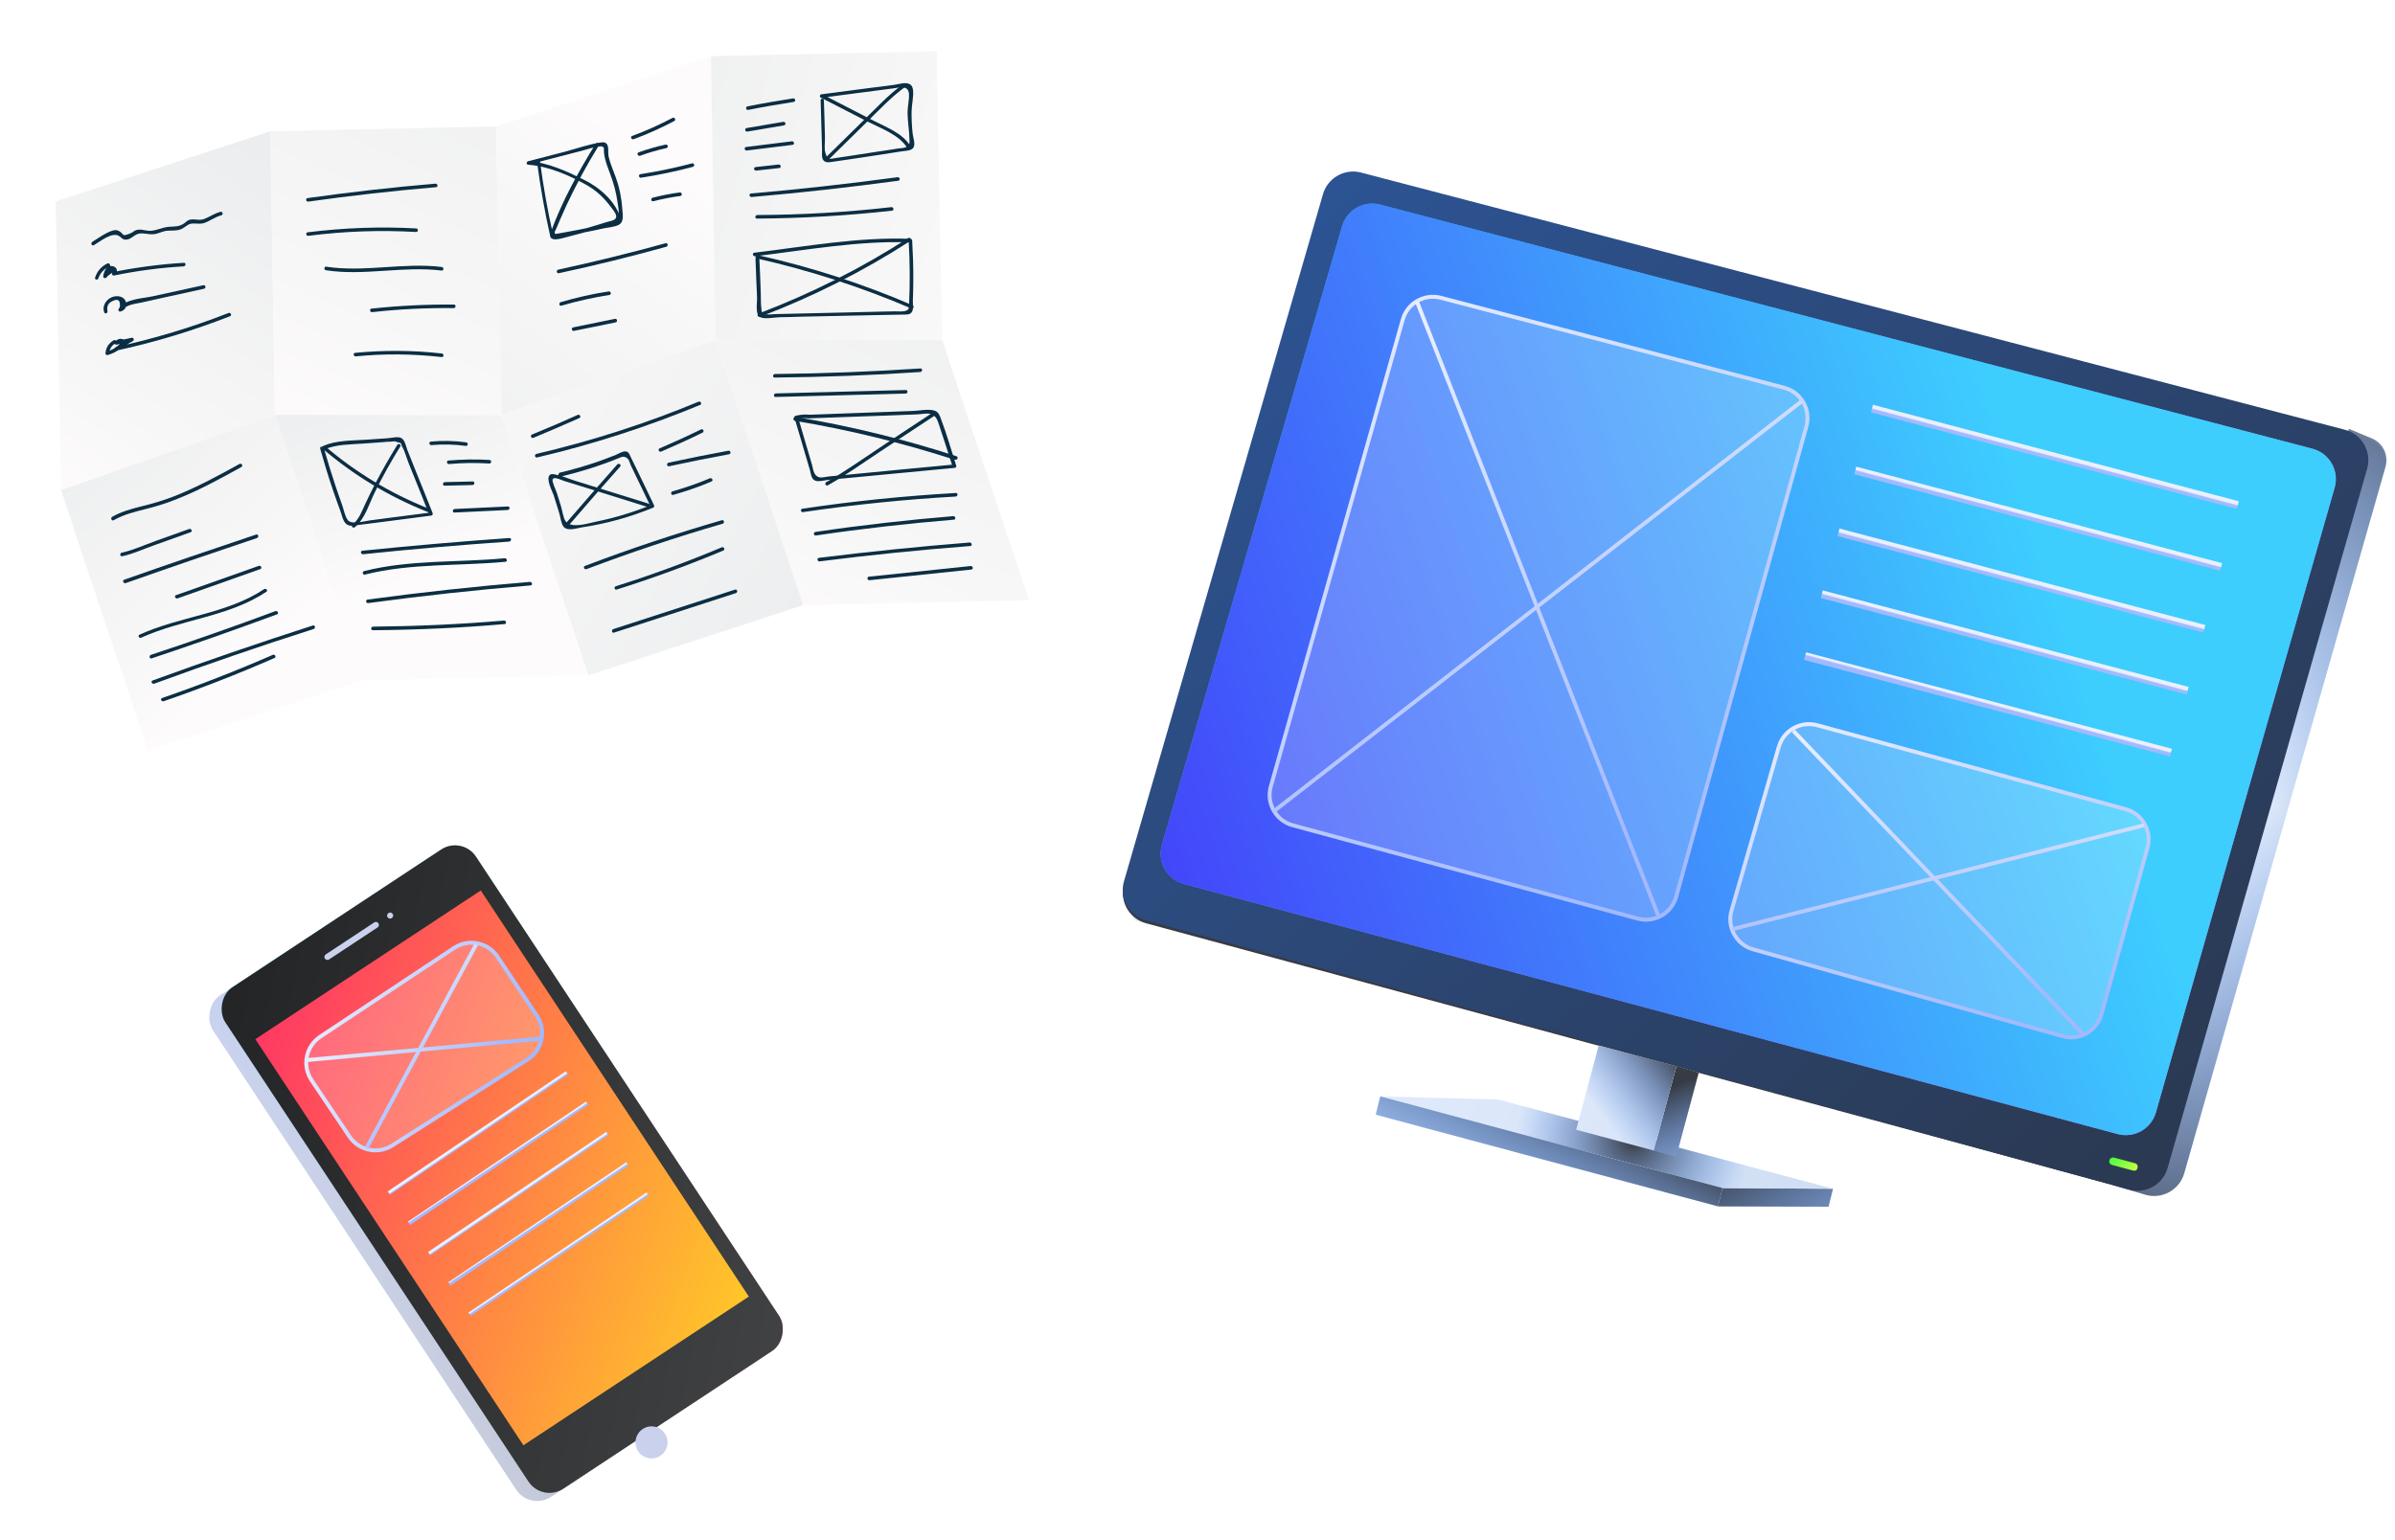 <svg width="611" height="393" viewBox="0 0 611 393" fill="none" xmlns="http://www.w3.org/2000/svg">
<path d="M14.198 51.416L68.981 33.497L70.138 105.888L15.573 125.105L14.198 51.416Z" fill="url(#paint0_linear)"/>
<path d="M68.984 33.496L126.555 32.26L127.97 105.941L70.14 105.887L68.984 33.496Z" fill="url(#paint1_linear)"/>
<path d="M126.552 32.261L181.376 14.335L182.532 86.726L127.967 105.943L126.552 32.261Z" fill="url(#paint2_linear)"/>
<path d="M181.378 14.334L238.95 13.098L240.365 86.779L182.535 86.725L181.378 14.334Z" fill="url(#paint3_linear)"/>
<path d="M240.361 86.779L182.531 86.725L204.886 154.425L262.499 153.181L240.361 86.779Z" fill="url(#paint4_linear)"/>
<path d="M182.537 86.725L127.971 105.942L150.109 172.344L204.892 154.426L182.537 86.725Z" fill="url(#paint5_linear)"/>
<path d="M127.967 105.942L70.137 105.888L92.532 173.581L150.104 172.344L127.967 105.942Z" fill="url(#paint6_linear)"/>
<path d="M70.138 105.887L15.573 125.104L37.711 191.507L92.534 173.58L70.138 105.887Z" fill="url(#paint7_linear)"/>
<path d="M23.964 62.554C25.442 61.689 28.533 59.159 30.305 60.187C31.017 60.573 31.183 61.19 32.15 61.159C33.54 61.125 34.307 59.67 35.812 59.572C37.275 59.483 38.36 60.038 39.891 59.651C40.737 59.441 41.504 59.043 42.407 58.903C43.319 58.802 44.269 58.896 45.212 58.748C46.531 58.566 46.998 57.943 48.06 57.324C49.121 56.705 50.644 57.336 51.923 56.958C53.519 56.475 54.779 55.369 56.432 54.957C56.994 54.804 56.863 53.936 56.252 54.058C54.762 54.438 53.577 55.285 52.167 55.852C50.797 56.41 49.648 55.746 48.362 56.085C47.8 56.238 47.496 56.624 47.055 56.956C45.641 57.93 44.676 57.758 43.049 57.88C41.382 58.01 39.79 58.939 38.133 58.905C36.938 58.859 35.821 58.351 34.672 58.743C34.159 58.928 33.888 59.266 33.423 59.481C30.994 60.456 31.778 59.933 30.646 59.143C30.056 58.732 29.61 58.618 28.885 58.804C27.077 59.288 25.165 60.728 23.581 61.695C23.025 62.091 23.433 62.863 23.964 62.554Z" fill="#0B2E44"/>
<path d="M25.077 71.074C25.567 69.715 26.387 68.738 27.741 68.101C27.507 67.985 27.32 67.9 27.086 67.785C27.436 68.69 27.219 69.507 26.433 70.233C26.708 70.341 26.943 70.456 27.226 70.603C27.709 70.262 28.224 69.875 28.706 69.534C28.386 69.842 28.626 70.404 29.114 70.306C34.967 69.094 40.864 68.32 46.848 67.977C47.434 67.941 47.506 67.032 46.92 67.067C40.855 67.428 34.876 68.218 28.934 69.407C29.07 69.665 29.206 69.922 29.343 70.179C30.153 69.366 29.944 68.107 28.677 67.913C27.103 67.659 26.513 69.363 26.317 70.5C26.265 70.876 26.824 71.131 27.111 70.87C28.061 69.907 28.402 68.863 28.055 67.55C28 67.276 27.668 67.099 27.399 67.234C25.857 67.99 24.857 69.125 24.291 70.743C23.986 71.333 24.886 71.6 25.077 71.074Z" fill="#0B2E44"/>
<path d="M27.402 79.311C27.208 78.13 27.629 77.273 28.762 76.802C30.23 76.102 30.819 76.716 30.535 78.683C30.705 78.894 30.841 79.151 31.01 79.361C32.03 77.693 34.583 77.548 36.366 77.15C38.068 76.769 39.769 76.388 41.47 76.007C44.995 75.22 48.528 74.472 52.053 73.685C52.623 73.571 52.484 72.664 51.873 72.786C47.575 73.728 43.236 74.677 38.938 75.619C36.341 76.18 31.789 76.277 30.266 78.819C30.077 79.141 30.341 79.617 30.741 79.496C32.833 78.956 32.619 76.193 30.656 75.691C28.239 75.036 25.758 77.444 26.586 79.677C26.793 80.287 27.601 79.881 27.402 79.311Z" fill="#0B2E44"/>
<path d="M28.995 86.838C27.713 87.623 27.038 88.694 26.905 90.144C26.878 90.433 27.185 90.697 27.462 90.601C29.425 90.046 30.879 89.063 32.045 87.488C32.218 87.291 32.122 87.025 31.92 86.863C30.983 86.196 30.006 86.392 29.251 87.275C28.973 87.575 29.359 88.026 29.726 87.952C31.069 87.684 32.404 87.376 33.787 87.099C33.692 86.833 33.589 86.529 33.493 86.263C32.17 87.056 30.799 87.819 29.477 88.612C29.06 88.858 29.242 89.554 29.771 89.448C39.67 87.304 49.323 84.355 58.705 80.688C59.251 80.457 58.843 79.685 58.289 79.877C48.947 83.536 39.368 86.429 29.591 88.549C29.686 88.814 29.79 89.119 29.885 89.384C31.208 88.591 32.579 87.829 33.902 87.035C34.318 86.789 34.136 86.094 33.607 86.2C32.264 86.468 30.929 86.776 29.546 87.053C29.715 87.263 29.851 87.521 30.02 87.731C30.475 87.68 30.931 87.63 31.386 87.579C31.347 87.384 31.3 87.149 31.261 86.954C30.226 88.34 28.968 89.243 27.282 89.702C27.484 89.865 27.637 89.997 27.839 90.16C27.954 89.039 28.423 88.213 29.444 87.602C29.893 87.309 29.525 86.529 28.995 86.838Z" fill="#0B2E44"/>
<path d="M78.635 51.449C89.463 49.933 100.346 48.689 111.252 47.767C111.837 47.731 111.657 46.832 111.072 46.868C100.166 47.79 89.283 49.033 78.455 50.55C77.885 50.664 78.057 51.524 78.635 51.449Z" fill="#0B2E44"/>
<path d="M78.681 60.181C87.8 59.007 96.962 58.677 106.125 59.202C106.726 59.244 106.798 58.335 106.197 58.293C96.952 57.785 87.71 58.13 78.501 59.282C77.883 59.365 78.063 60.264 78.681 60.181Z" fill="#0B2E44"/>
<path d="M83.153 68.965C92.934 70.463 102.82 67.834 112.628 69.042C113.237 69.124 113.309 68.215 112.7 68.133C102.892 66.925 93.006 69.554 83.225 68.056C82.657 67.966 82.585 68.875 83.153 68.965Z" fill="#0B2E44"/>
<path d="M94.944 79.657C101.857 78.883 108.776 78.555 115.732 78.627C116.325 78.63 116.397 77.721 115.804 77.718C108.766 77.662 101.767 78.006 94.763 78.757C94.186 78.832 94.366 79.732 94.944 79.657Z" fill="#0B2E44"/>
<path d="M90.768 90.943C98.071 90.213 105.369 90.297 112.644 91.118C113.253 91.2 113.325 90.29 112.716 90.209C105.351 89.365 97.981 89.336 90.588 90.043C90.01 90.118 90.182 90.978 90.768 90.943Z" fill="#0B2E44"/>
<path d="M136.984 41.233C137.853 47.687 138.965 54.092 140.411 60.471C140.458 60.705 140.701 60.86 140.945 60.811C143.932 60.295 146.91 59.739 149.881 59.145C151.306 58.859 152.73 58.574 154.147 58.25C155.286 58.022 156.79 57.924 157.827 57.392C159.287 56.652 158.847 54.666 158.76 53.383C158.586 50.612 158.046 47.914 157.099 45.298C156.701 44.158 156.215 42.995 155.817 41.854C155.603 41.206 155.38 40.519 155.247 39.854C155.091 39.072 155.252 38.186 155.096 37.404C154.836 36.317 154.138 36.213 153.072 36.386C150.118 36.855 147.152 37.896 144.302 38.67C141.126 39.509 137.901 40.317 134.725 41.156C134.245 41.293 134.215 41.99 134.775 42.041C140.014 42.415 145.538 44.847 149.988 47.413C152.383 48.804 154.294 50.739 155.911 52.896C156.257 53.355 157.094 54.367 157.186 55.039C157.355 56.307 155.795 56.334 154.842 56.647C153.449 57.089 152.015 57.538 150.614 57.941C149.172 58.351 147.771 58.754 146.322 59.125C145.272 59.376 142.777 60.445 141.895 59.849C141.16 59.345 141.642 59.005 141.956 58.251C142.246 57.583 142.528 56.876 142.817 56.208C143.371 54.958 143.926 53.709 144.48 52.459C146.942 47.209 149.688 42.105 152.757 37.14C153.078 36.629 152.302 36.133 151.981 36.645C147.635 43.695 143.465 51.199 140.618 58.966C139.389 62.343 143.351 60.777 145.289 60.308C149.645 59.233 153.954 57.923 158.143 56.434C158.338 56.354 158.462 56.126 158.382 55.939C157.197 51.5 153.04 47.859 148.911 45.839C144.499 43.672 139.786 41.485 134.758 41.109C134.772 41.391 134.794 41.711 134.808 41.993C139.474 40.775 144.148 39.595 148.774 38.385C149.938 38.07 151.201 37.614 152.356 37.464C152.893 37.397 153.684 37.117 154.069 37.772C154.012 37.702 154.109 38.821 154.092 38.947C154.272 40.903 155.063 42.737 155.723 44.557C156.543 46.751 157.16 48.986 157.492 51.278C157.645 52.467 158.055 54.093 157.745 55.294C157.376 56.831 156.027 56.857 154.61 57.182C149.986 58.188 145.347 59.117 140.635 59.897C140.829 60.021 141.023 60.145 141.169 60.238C139.731 53.898 138.569 47.462 137.742 40.999C137.81 40.498 136.874 40.685 136.984 41.233Z" fill="#0B2E44"/>
<path d="M161.667 35.52C165.212 34.201 168.67 32.655 172 30.891C172.538 30.62 172.122 29.809 171.583 30.079C168.254 31.844 164.796 33.39 161.251 34.709C160.697 34.901 161.113 35.713 161.667 35.52Z" fill="#0B2E44"/>
<path d="M163.315 39.745C165.483 38.945 167.723 38.293 169.994 37.798C170.564 37.684 170.425 36.776 169.814 36.898C167.462 37.41 165.181 38.07 162.891 38.894C162.352 39.165 162.761 39.937 163.315 39.745Z" fill="#0B2E44"/>
<path d="M163.545 45.35C168.02 44.657 172.407 43.739 176.748 42.585C177.31 42.432 177.138 41.572 176.568 41.686C172.227 42.839 167.799 43.766 163.365 44.451C162.795 44.565 162.967 45.425 163.545 45.35Z" fill="#0B2E44"/>
<path d="M166.694 51.349C168.99 50.767 171.269 50.311 173.579 50.011C174.157 49.936 173.977 49.037 173.399 49.112C171.048 49.42 168.769 49.876 166.514 50.449C165.911 50.611 166.091 51.51 166.694 51.349Z" fill="#0B2E44"/>
<path d="M142.599 69.711C151.814 67.744 160.926 65.473 169.99 62.968C170.552 62.815 170.372 61.916 169.81 62.069C160.746 64.574 151.626 66.806 142.419 68.812C141.817 68.973 141.997 69.872 142.599 69.711Z" fill="#0B2E44"/>
<path d="M143.243 77.999C147.283 76.825 151.337 75.932 155.478 75.266C156.056 75.191 155.876 74.291 155.298 74.366C151.149 74.994 147.062 75.934 143.063 77.1C142.468 77.3 142.648 78.2 143.243 77.999Z" fill="#0B2E44"/>
<path d="M146.439 84.436C149.979 83.728 153.512 82.98 157.053 82.271C157.622 82.157 157.483 81.25 156.873 81.372C153.332 82.081 149.799 82.828 146.259 83.537C145.648 83.659 145.828 84.558 146.439 84.436Z" fill="#0B2E44"/>
<path d="M209.359 25.567C209.481 29.772 209.595 33.937 209.717 38.142C209.752 38.948 209.489 40.383 210.166 41.02C210.844 41.657 211.927 41.359 212.708 41.243C216.703 40.688 220.641 40.062 224.628 39.467C226.475 39.179 228.322 38.89 230.169 38.602C231.031 38.47 232.437 38.514 232.996 37.711C233.612 36.774 232.943 35.119 232.836 34.165C232.623 32.255 232.533 30.322 232.564 28.364C232.594 26.609 233.104 24.718 232.93 23.004C232.854 22.41 232.696 21.831 232.121 21.499C231.061 20.857 229.203 21.514 228.089 21.656C226.193 21.913 224.339 22.162 222.435 22.381C218.148 22.954 213.853 23.489 209.525 24.07C209.151 24.104 209.016 24.701 209.348 24.878C213.307 26.892 217.232 28.952 221.191 30.965C224.631 32.717 229.267 34.31 231.371 37.63C231.676 38.097 232.532 37.722 232.219 37.216C230.228 34.036 226.428 32.601 223.133 30.943C218.697 28.659 214.31 26.406 209.874 24.122C209.799 24.381 209.772 24.671 209.697 24.93C215.717 24.132 221.786 23.365 227.806 22.566C229.416 22.366 231.681 21.628 231.883 23.905C231.994 25.306 231.6 26.93 231.54 28.325C231.496 30.855 231.989 33.318 232.027 35.831C232.028 36.685 232.082 37.162 231.103 37.561C230.443 37.856 229.46 37.809 228.727 37.955C227.295 38.201 225.814 38.416 224.374 38.623C221.461 39.084 218.541 39.506 215.628 39.968C214.847 40.083 214.025 40.207 213.244 40.323C211.844 40.521 211.182 41.02 210.572 39.028C210.223 37.918 210.487 36.279 210.464 35.105C210.383 31.95 210.309 28.833 210.187 25.686C210.273 25.059 209.331 25.004 209.359 25.567Z" fill="#0B2E44"/>
<path d="M211.277 40.838C214.568 37.618 217.852 34.358 221.144 31.137C224.297 28.067 227.321 24.778 230.908 22.189C231.391 21.849 230.786 21.156 230.312 21.536C226.724 24.125 223.7 27.414 220.548 30.484C217.256 33.705 213.972 36.965 210.68 40.185C210.255 40.596 210.851 41.249 211.277 40.838Z" fill="#0B2E44"/>
<path d="M190.896 28.043C194.762 27.269 198.611 26.621 202.508 26.003C203.086 25.928 202.906 25.029 202.328 25.104C198.431 25.721 194.582 26.37 190.716 27.144C190.105 27.266 190.285 28.165 190.896 28.043Z" fill="#0B2E44"/>
<path d="M190.646 33.582C193.755 33.041 196.912 32.531 200.021 31.99C200.591 31.876 200.418 31.016 199.841 31.091C196.732 31.632 193.575 32.142 190.466 32.682C189.897 32.797 190.069 33.657 190.646 33.582Z" fill="#0B2E44"/>
<path d="M190.518 38.407C194.398 37.915 198.327 37.454 202.207 36.962C202.785 36.887 202.613 36.027 202.027 36.063C198.147 36.555 194.218 37.016 190.338 37.508C189.76 37.583 189.94 38.482 190.518 38.407Z" fill="#0B2E44"/>
<path d="M192.939 43.533C194.883 43.306 196.827 43.08 198.82 42.884C199.397 42.809 199.225 41.949 198.64 41.985C196.696 42.212 194.751 42.438 192.759 42.634C192.141 42.717 192.321 43.616 192.939 43.533Z" fill="#0B2E44"/>
<path d="M191.748 50.277C204.272 49.194 216.733 47.798 229.18 46.119C229.757 46.044 229.577 45.145 229 45.22C216.553 46.898 204.092 48.295 191.568 49.378C190.991 49.453 191.163 50.313 191.748 50.277Z" fill="#0B2E44"/>
<path d="M193.107 55.78C204.607 55.715 216.111 55.038 227.58 53.759C228.158 53.684 227.986 52.824 227.4 52.86C216.021 54.162 204.597 54.822 193.179 54.871C192.593 54.907 192.521 55.816 193.107 55.78Z" fill="#0B2E44"/>
<path d="M192.74 66.018C192.86 69.369 192.981 72.72 193.142 76.062C193.181 77.315 192.547 80.492 194.136 81.028C195.408 81.464 197.679 80.969 198.988 80.951C200.76 80.922 202.532 80.892 204.336 80.816C207.88 80.757 211.457 80.651 215.001 80.592C218.544 80.534 222.121 80.428 225.665 80.369C227.307 80.325 228.956 80.32 230.598 80.276C231.525 80.253 232.134 80.335 232.66 79.579C233.079 78.925 232.863 77.424 232.885 76.687C232.956 74.925 232.978 73.131 233 71.338C233.017 68.04 232.904 64.729 232.71 61.433C232.704 61.191 232.576 60.972 232.275 60.951C219.008 60.435 205.58 62.919 192.435 64.493C191.857 64.568 192.029 65.428 192.615 65.393C205.678 63.835 219.066 61.359 232.244 61.852C232.083 61.681 231.97 61.541 231.809 61.37C232.14 66.833 232.172 72.276 231.918 77.775C231.869 78.802 231.858 79.17 230.678 79.406C229.946 79.553 228.947 79.427 228.232 79.448C226.882 79.475 225.492 79.509 224.143 79.535C221.152 79.605 218.12 79.683 215.129 79.753C209.398 79.884 203.627 80.022 197.897 80.153C197.182 80.174 196.156 80.339 195.45 80.195C195.198 80.205 194.906 80.223 194.646 80.194C194.348 79.765 194.262 79.335 194.25 78.85C194.057 77.465 194.142 75.984 194.079 74.614C193.979 71.788 193.879 68.962 193.731 66.104C193.646 65.471 192.704 65.415 192.74 66.018Z" fill="#0B2E44"/>
<path d="M193.061 65.953C206.626 69.012 219.799 73.288 232.484 78.719C233.035 78.934 233.334 78.101 232.783 77.886C220.09 72.416 206.917 68.141 193.36 65.121C192.777 64.953 192.485 65.825 193.061 65.953Z" fill="#0B2E44"/>
<path d="M193.926 80.826C207.342 75.742 220.143 69.276 232.14 61.548C232.63 61.247 232.214 60.435 231.724 60.737C219.726 68.465 206.925 74.931 193.51 80.015C192.963 80.246 193.372 81.019 193.926 80.826Z" fill="#0B2E44"/>
<path d="M29.04 132.738C31.619 131.245 34.493 130.589 37.351 129.854C40.054 129.191 42.678 128.341 45.262 127.295C50.911 125.066 56.249 122.127 61.546 119.197C62.084 118.926 61.668 118.115 61.129 118.385C55.832 121.316 50.487 124.216 44.846 126.483C41.984 127.625 39.109 128.486 36.121 129.206C33.499 129.852 30.974 130.561 28.615 131.887C28.093 132.236 28.509 133.047 29.04 132.738Z" fill="#0B2E44"/>
<path d="M31.217 141.938C33.976 141.345 36.684 140.071 39.373 139.126C42.454 138.022 45.575 136.909 48.655 135.804C49.209 135.612 48.793 134.801 48.239 134.993C45.395 136.01 42.551 137.026 39.748 138.035C36.903 139.051 34 140.405 31.077 141.031C30.434 141.2 30.614 142.099 31.217 141.938Z" fill="#0B2E44"/>
<path d="M32.086 148.799C43.193 144.868 54.365 141.046 65.552 137.302C66.106 137.11 65.934 136.25 65.372 136.403C54.103 140.163 42.891 143.993 31.662 147.948C31.116 148.18 31.532 148.991 32.086 148.799Z" fill="#0B2E44"/>
<path d="M45.313 152.698C52.346 150.193 59.386 147.726 66.419 145.221C66.973 145.029 66.557 144.217 66.003 144.41C58.97 146.915 51.929 149.382 44.897 151.887C44.343 152.079 44.759 152.891 45.313 152.698Z" fill="#0B2E44"/>
<path d="M36.017 162.732C46.374 158.016 58.358 157.407 67.956 151.013C68.438 150.672 67.842 150.019 67.36 150.36C57.835 156.698 45.885 157.26 35.608 161.96C35.062 162.192 35.471 162.964 36.017 162.732Z" fill="#0B2E44"/>
<path d="M38.68 168.013C49.394 164.445 60.069 160.682 70.673 156.771C71.227 156.579 70.81 155.767 70.256 155.96C59.735 159.855 49.141 163.602 38.5 167.114C37.946 167.306 38.126 168.205 38.68 168.013Z" fill="#0B2E44"/>
<path d="M39.34 174.469C52.788 169.541 66.371 164.871 80.017 160.513C80.571 160.321 80.399 159.461 79.837 159.614C66.118 164.027 52.453 168.714 38.924 173.658C38.37 173.85 38.786 174.662 39.34 174.469Z" fill="#0B2E44"/>
<path d="M41.756 178.946C51.339 175.646 60.762 171.97 70.025 167.921C70.571 167.689 70.155 166.878 69.609 167.109C60.345 171.159 50.922 174.834 41.34 178.135C40.786 178.327 41.202 179.138 41.756 178.946Z" fill="#0B2E44"/>
<path d="M81.677 114.476C82.705 118.133 83.815 121.774 85.047 125.39C85.643 127.101 86.239 128.811 86.876 130.513C87.25 131.536 87.505 133.234 88.565 133.876C89.341 134.371 90.343 134.089 91.173 134.004C93.239 133.753 95.257 133.471 97.323 133.221C101.569 132.655 105.783 132.137 110.03 131.572C110.363 131.546 110.455 131.161 110.368 130.935C108.917 127.281 107.466 123.627 105.974 119.981C105.296 118.287 104.611 116.554 103.933 114.86C103.59 113.993 103.328 112.257 102.34 111.763C101.449 111.332 99.885 111.767 98.967 111.828C97.129 111.952 95.251 112.084 93.413 112.208C89.779 112.448 85.862 112.337 82.471 113.788C82.193 113.885 82.109 114.308 82.319 114.51C90.231 121.262 99.193 126.706 108.989 130.601C109.54 130.816 109.839 129.983 109.288 129.768C99.671 125.919 90.772 120.585 83.006 113.925C82.971 114.176 82.929 114.388 82.854 114.647C85.936 113.339 89.47 113.445 92.764 113.192C94.349 113.078 95.935 112.964 97.52 112.85C98.309 112.773 99.139 112.689 99.903 112.698C100.465 112.545 100.944 112.612 101.462 112.874C102.144 112.9 102.459 113.203 102.503 113.845C103.298 115.068 103.706 116.898 104.273 118.248C104.863 119.716 105.453 121.184 106.043 122.651C107.223 125.587 108.395 128.483 109.535 131.427C109.659 131.199 109.749 131.018 109.873 130.79C106.448 131.231 103.064 131.665 99.639 132.106C97.866 132.339 96.093 132.572 94.319 132.805C93.042 132.98 89.719 133.929 88.769 132.778C87.98 131.797 87.701 129.982 87.247 128.772C86.667 127.14 86.086 125.507 85.538 123.828C84.49 120.704 83.514 117.524 82.629 114.367C82.422 113.758 81.527 113.937 81.677 114.476Z" fill="#0B2E44"/>
<path d="M101.377 113.501C99.394 116.704 97.548 119.96 95.8 123.278C94.884 125.048 94.009 126.809 93.183 128.6C92.29 130.487 91.633 132.489 89.924 133.888C89.449 134.268 90.087 134.913 90.52 134.541C93.17 132.344 94.175 128.483 95.661 125.543C97.617 121.573 99.768 117.727 102.105 113.965C102.482 113.524 101.706 113.029 101.377 113.501Z" fill="#0B2E44"/>
<path d="M110.072 113.59C113.024 113.325 115.917 113.396 118.832 113.789C119.44 113.87 119.512 112.961 118.904 112.88C115.9 112.464 112.926 112.409 109.892 112.691C109.315 112.766 109.495 113.665 110.072 113.59Z" fill="#0B2E44"/>
<path d="M114.557 118.426C117.964 118.11 121.386 118.076 124.814 118.284C125.415 118.327 125.487 117.418 124.886 117.375C121.369 117.144 117.874 117.234 114.377 117.527C113.799 117.602 113.971 118.462 114.557 118.426Z" fill="#0B2E44"/>
<path d="M113.415 123.941C115.773 123.876 118.138 123.85 120.536 123.776C121.129 123.78 121.201 122.871 120.608 122.867C118.251 122.933 115.885 122.959 113.487 123.032C112.902 123.068 112.822 123.938 113.415 123.941Z" fill="#0B2E44"/>
<path d="M115.931 130.796C120.459 130.581 124.988 130.366 129.516 130.151C130.101 130.115 130.181 129.245 129.588 129.242C125.06 129.457 120.531 129.672 116.003 129.887C115.418 129.923 115.346 130.832 115.931 130.796Z" fill="#0B2E44"/>
<path d="M92.619 141.44C105.015 140.138 117.457 139.071 129.898 138.207C130.483 138.171 130.555 137.262 129.97 137.298C117.448 138.178 104.924 139.262 92.439 140.541C91.862 140.616 92.034 141.476 92.619 141.44Z" fill="#0B2E44"/>
<path d="M93.071 146.636C104.837 143.671 116.98 144.494 128.944 143.36C129.529 143.324 129.349 142.425 128.764 142.46C116.8 143.594 104.616 142.78 92.891 145.737C92.329 145.89 92.509 146.789 93.071 146.636Z" fill="#0B2E44"/>
<path d="M93.931 153.905C107.696 152.044 121.532 150.536 135.356 149.395C135.942 149.359 135.762 148.46 135.176 148.496C121.352 149.637 107.516 151.145 93.751 153.006C93.182 153.12 93.354 153.98 93.931 153.905Z" fill="#0B2E44"/>
<path d="M95.108 160.827C106.307 160.741 117.551 160.239 128.741 159.259C129.326 159.223 129.146 158.324 128.561 158.36C117.452 159.323 106.331 159.801 95.18 159.918C94.587 159.915 94.515 160.824 95.108 160.827Z" fill="#0B2E44"/>
<path d="M136.111 111.713C140.016 110.077 143.954 108.394 147.803 106.689C148.35 106.457 147.933 105.646 147.387 105.877C143.505 107.63 139.608 109.305 135.695 110.902C135.156 111.172 135.565 111.944 136.111 111.713Z" fill="#0B2E44"/>
<path d="M137.032 116.734C151.264 113.397 165.138 108.912 178.623 103.326C179.169 103.095 178.753 102.284 178.207 102.515C164.803 108.085 151.002 112.514 136.852 115.835C136.25 115.996 136.422 116.856 137.032 116.734Z" fill="#0B2E44"/>
<path d="M143.046 121.629C148.012 120.431 152.876 118.929 157.612 117.005C158.517 116.662 159.138 116.171 160.115 117.033C160.519 117.359 160.707 118.297 160.923 118.742C161.491 119.889 162.018 121.044 162.586 122.19C163.746 124.601 164.906 127.012 166.066 129.423C166.149 129.203 166.199 129.031 166.282 128.811C161.7 130.663 156.959 132.14 152.116 133.11C149.959 133.542 145.885 134.967 144.315 133.045C143.687 132.235 143.451 130.209 143.125 129.217C142.769 128.068 142.412 126.92 142.055 125.771C141.856 125.201 140.753 122.86 140.984 122.326C141.373 121.516 143.226 122.528 143.947 122.75C146.25 123.468 148.593 124.178 150.895 124.896C155.638 126.387 160.422 127.869 165.164 129.36C165.748 129.527 166.047 128.695 165.463 128.527C159.147 126.579 152.865 124.584 146.549 122.636C144.968 122.139 143.194 121.314 141.538 121.077C141.141 120.994 140.695 120.88 140.327 121.157C139.117 122.09 140.912 125.35 141.238 126.342C141.714 127.873 142.189 129.404 142.657 130.896C142.991 131.927 143.108 133.571 143.784 134.412C144.75 135.641 147.081 134.809 148.35 134.596C154.639 133.662 160.772 131.947 166.642 129.552C166.878 129.464 166.946 129.166 166.858 128.939C165.546 126.193 164.186 123.415 162.874 120.669C162.219 119.296 161.563 117.922 160.859 116.518C160.571 115.925 160.412 115.347 159.707 115.204C158.878 115.085 157.792 115.79 157.091 116.093C155.64 116.668 154.181 117.204 152.722 117.74C149.438 118.885 146.115 119.835 142.761 120.629C142.263 120.891 142.443 121.79 143.046 121.629Z" fill="#0B2E44"/>
<path d="M157.456 118.541C153.07 123.485 148.7 128.508 144.371 133.522C143.993 133.963 144.77 134.459 145.147 134.017C149.477 129.003 153.806 123.989 158.233 119.036C158.61 118.595 157.834 118.1 157.456 118.541Z" fill="#0B2E44"/>
<path d="M168.691 115.235C172.238 113.712 175.769 112.11 179.236 110.4C179.774 110.129 179.358 109.318 178.82 109.589C175.352 111.299 171.821 112.9 168.274 114.424C167.728 114.655 168.144 115.466 168.691 115.235Z" fill="#0B2E44"/>
<path d="M170.709 118.979C175.78 117.882 180.867 116.864 186.011 115.916C186.581 115.802 186.409 114.942 185.831 115.017C180.728 115.957 175.641 116.975 170.529 118.08C169.967 118.233 170.147 119.132 170.709 118.979Z" fill="#0B2E44"/>
<path d="M171.743 126.293C175.066 125.343 178.317 124.245 181.513 122.874C182.06 122.642 181.643 121.831 181.097 122.062C177.974 123.379 174.804 124.461 171.563 125.394C171.001 125.547 171.181 126.446 171.743 126.293Z" fill="#0B2E44"/>
<path d="M149.633 145.235C161.044 140.918 172.63 137.054 184.351 133.65C184.913 133.497 184.733 132.598 184.171 132.751C172.369 136.171 160.701 140.051 149.217 144.424C148.67 144.655 149.079 145.427 149.633 145.235Z" fill="#0B2E44"/>
<path d="M157.325 150.447C166.563 147.541 175.634 144.221 184.537 140.487C185.084 140.255 184.667 139.444 184.121 139.675C175.299 143.393 166.31 146.697 157.153 149.587C156.55 149.748 156.722 150.608 157.325 150.447Z" fill="#0B2E44"/>
<path d="M156.644 161.44C167.015 158.063 177.395 154.725 187.725 151.356C188.28 151.163 188.107 150.303 187.546 150.456C177.174 153.834 166.795 157.172 156.464 160.541C155.91 160.733 156.09 161.632 156.644 161.44Z" fill="#0B2E44"/>
<path d="M197.626 96.35C210.004 96.23 222.401 95.782 234.761 94.935C235.346 94.899 235.418 93.99 234.833 94.026C222.465 94.834 210.076 95.321 197.698 95.441C197.113 95.476 197.041 96.385 197.626 96.35Z" fill="#0B2E44"/>
<path d="M197.853 101.306C208.924 101.001 220.003 100.735 231.033 100.438C231.627 100.442 231.699 99.533 231.105 99.529C220.034 99.834 208.955 100.1 197.925 100.397C197.34 100.433 197.268 101.342 197.853 101.306Z" fill="#0B2E44"/>
<path d="M206.142 106.763C213.662 106.478 221.141 106.201 228.668 105.955C230.432 105.886 232.196 105.818 234.001 105.741C234.887 105.726 236.425 105.378 237.277 105.614C238.85 106.072 239.15 107.15 239.587 108.486C240.755 111.993 241.889 115.547 243.016 119.063C243.148 118.874 243.279 118.685 243.378 118.543C234.944 119.337 226.511 120.13 218.085 120.963C215.922 121.152 213.726 121.388 211.563 121.577C210.977 121.613 209.69 121.952 209.114 121.823C207.565 121.483 207.496 119.87 207.172 118.674C205.976 114.603 204.78 110.533 203.585 106.462C203.453 106.651 203.322 106.84 203.223 106.981C204.396 106.706 205.526 106.642 206.736 106.766C207.337 106.809 207.416 105.939 206.808 105.857C205.508 105.711 204.338 105.782 203.043 106.082C202.799 106.131 202.594 106.375 202.682 106.602C203.996 111.055 205.311 115.509 206.626 119.963C206.926 121.041 206.94 122.38 208.149 122.708C208.959 122.952 210.157 122.59 210.986 122.506C212.19 122.387 213.435 122.26 214.638 122.141C224.276 121.228 233.954 120.308 243.591 119.395C243.843 119.385 244.032 119.063 243.952 118.875C242.675 114.821 241.52 110.742 240.007 106.775C239.728 106.018 239.442 105.221 238.607 104.86C237.084 104.229 234.455 104.837 232.853 104.873C223.985 105.184 215.124 105.535 206.255 105.846C205.629 105.89 205.549 106.76 206.142 106.763Z" fill="#0B2E44"/>
<path d="M202.797 107.392C216.676 109.696 230.344 113.06 243.647 117.35C243.714 117.052 243.781 116.754 243.849 116.456C243.387 116.264 242.966 116.063 242.496 115.832C242.11 115.381 241.423 115.966 241.809 116.417C242.365 117.078 242.883 117.341 243.81 117.318C244.314 117.298 244.514 116.608 244.012 116.423C230.611 112.071 216.903 108.716 202.935 106.388C202.301 106.393 202.221 107.263 202.797 107.392Z" fill="#0B2E44"/>
<path d="M238.085 105.208C233.56 108.188 229.034 111.167 224.517 114.186C219.992 117.166 215.554 120.372 210.796 123.032C210.265 123.341 210.674 124.114 211.212 123.843C215.775 121.263 220.073 118.207 224.443 115.299C229.189 112.153 233.943 109.046 238.689 105.901C239.212 105.552 238.575 104.907 238.085 105.208Z" fill="#0B2E44"/>
<path d="M204.884 130.681C217.796 128.788 230.777 127.45 243.794 126.715C244.379 126.679 244.451 125.77 243.866 125.806C230.767 126.557 217.697 127.872 204.712 129.821C204.094 129.904 204.274 130.803 204.884 130.681Z" fill="#0B2E44"/>
<path d="M208.189 136.647C219.864 134.92 231.577 133.592 243.36 132.616C243.946 132.58 243.766 131.681 243.18 131.717C231.438 132.685 219.684 134.021 208.009 135.748C207.398 135.87 207.578 136.769 208.189 136.647Z" fill="#0B2E44"/>
<path d="M209.088 143.257C221.884 141.631 234.702 140.326 247.542 139.342C248.127 139.306 247.947 138.407 247.362 138.443C234.53 139.466 221.712 140.771 208.908 142.358C208.33 142.433 208.51 143.332 209.088 143.257Z" fill="#0B2E44"/>
<path d="M221.861 148.061C230.523 147.14 239.152 146.267 247.814 145.346C248.392 145.271 248.22 144.411 247.634 144.447C238.972 145.367 230.343 146.241 221.681 147.161C221.062 147.244 221.242 148.144 221.861 148.061Z" fill="#0B2E44"/>
<rect width="76.615" height="153.23" rx="6.4" transform="matrix(-0.835 0.551 0.551 0.835 114.766 215.335)" fill="url(#paint8_linear)"/>
<rect width="76.615" height="153.23" rx="6.4" transform="matrix(-0.835 0.551 0.551 0.835 114.766 215.335)" fill="url(#paint9_linear)"/>
<rect width="76.615" height="153.23" rx="6.4" transform="matrix(-0.835 0.551 0.551 0.835 117.898 213.267)" fill="url(#paint10_linear)"/>
<rect width="76.615" height="153.23" rx="6.4" transform="matrix(-0.835 0.551 0.551 0.835 117.898 213.267)" fill="url(#paint11_linear)"/>
<rect width="68.875" height="124.116" transform="matrix(-0.835 0.551 0.551 0.835 122.652 227.237)" fill="url(#paint12_linear)"/>
<path d="M115.846 241.911L81.71 264.55C78.011 267.003 77.016 271.999 79.494 275.682L89.148 290.033C91.569 293.632 96.416 294.646 100.076 292.32L134.596 270.386C138.383 267.98 139.45 262.93 136.961 259.196L126.924 244.141C124.478 240.471 119.522 239.473 115.846 241.911Z" fill="white" fill-opacity="0.2" stroke="url(#paint13_linear)"/>
<path d="M121.499 241L93.5 293" stroke="url(#paint14_linear)"/>
<path d="M138.496 265L78.496 270.5" stroke="url(#paint15_linear)"/>
<g filter="url(#filter0_ddd)">
<circle r="4.086" transform="matrix(-0.835 0.551 0.551 0.835 166.214 356.088)" fill="#C9D1ED"/>
</g>
<line x1="0.768" y1="-0.768" x2="15.576" y2="-0.768" transform="matrix(-0.835 0.551 0.551 0.835 96.961 236.256)" stroke="#C9D1ED" stroke-width="1.536" stroke-linecap="round" stroke-linejoin="round"/>
<circle r="0.766" transform="matrix(-0.835 0.551 0.551 0.835 99.528 233.647)" fill="#C9D1ED"/>
<g filter="url(#filter1_d)">
<path d="M119.787 334.374L165.225 303.72" stroke="url(#paint16_linear)"/>
</g>
<g filter="url(#filter2_d)">
<path d="M114.639 326.642L160.077 295.989" stroke="url(#paint17_linear)"/>
</g>
<g filter="url(#filter3_d)">
<path d="M109.494 318.911L154.933 288.258" stroke="url(#paint18_linear)"/>
</g>
<g filter="url(#filter4_d)">
<path d="M104.346 311.179L149.784 280.526" stroke="url(#paint19_linear)"/>
</g>
<g filter="url(#filter5_d)">
<path d="M99.197 303.448L144.636 272.794" stroke="url(#paint20_linear)"/>
</g>
<path d="M439.436 303.184L467.612 303.367L466.481 307.943L438.281 307.85L439.436 303.184Z" fill="#A5BBDB"/>
<path d="M439.436 303.184L467.612 303.367L466.481 307.943L438.281 307.85L439.436 303.184Z" fill="url(#paint21_linear)"/>
<path d="M352.131 279.792L382.247 280.59L467.613 303.368L439.436 303.185L352.131 279.792Z" fill="url(#paint22_linear)"/>
<path d="M352.131 279.792L382.247 280.59L467.613 303.368L439.436 303.185L352.131 279.792Z" fill="url(#paint23_radial)"/>
<path d="M439.434 303.184L438.28 307.85L350.974 284.457L352.129 279.791L439.434 303.184Z" fill="#AFC6E8"/>
<path d="M439.434 303.184L438.28 307.85L350.974 284.457L352.129 279.791L439.434 303.184Z" fill="url(#paint24_linear)"/>
<path d="M599.08 109.929L604.978 112.392C607.783 113.563 609.269 116.648 608.436 119.572L557.253 299.3C555.967 303.817 551.085 306.259 546.699 304.58L541.08 302.429L599.08 109.929Z" fill="url(#paint25_linear)"/>
<path d="M599.232 109.429L605.129 111.892C607.935 113.063 609.421 116.148 608.588 119.072L557.233 299.403C556.011 303.694 551.515 306.156 547.242 304.875L539.08 302.429L599.232 109.429Z" fill="url(#paint26_radial)"/>
<path d="M543.578 302.429L289.443 234.864L286.578 227.929L543.578 302.429Z" fill="url(#paint27_linear)"/>
<path d="M544.12 303.273L544.123 303.763L292.366 235.604C288.501 234.558 286.005 230.816 286.524 226.846L286.578 226.429L544.12 303.273Z" fill="url(#paint28_linear)"/>
<path d="M427.676 272.094L433.365 273.715L427.624 295.139L421.911 293.608L427.676 272.094Z" fill="#A5BBDB"/>
<path d="M427.676 272.094L433.365 273.715L427.624 295.139L421.911 293.608L427.676 272.094Z" fill="url(#paint29_linear)"/>
<path d="M427.677 272.094L421.913 293.608L402.095 288.298L407.859 266.784L427.677 272.094Z" fill="url(#paint30_linear)"/>
<path d="M427.677 272.094L421.913 293.608L402.095 288.298L407.859 266.784L427.677 272.094Z" fill="url(#paint31_linear)"/>
<path d="M598.222 109.669C602.564 110.804 605.122 115.288 603.892 119.603L552.989 298.073C551.786 302.291 547.412 304.753 543.182 303.594L292.314 234.842C288.01 233.663 285.503 229.189 286.744 224.902L337.514 49.551C338.72 45.385 343.026 42.939 347.222 44.036L598.222 109.669Z" fill="url(#paint32_linear)"/>
<path d="M589.935 114.514C594.277 115.652 596.833 120.138 595.599 124.453L550.004 283.874C548.803 288.072 544.459 290.532 540.241 289.402L302.032 225.574C297.699 224.413 295.168 219.917 296.422 215.61L342.392 57.717C343.603 53.556 347.908 51.117 352.1 52.215L589.935 114.514Z" fill="url(#paint33_linear)"/>
<path d="M589.935 114.514C594.277 115.652 596.833 120.138 595.599 124.453L550.004 283.874C548.803 288.072 544.459 290.532 540.241 289.402L302.032 225.574C297.699 224.413 295.168 219.917 296.422 215.61L342.392 57.717C343.603 53.556 347.908 51.117 352.1 52.215L589.935 114.514Z" fill="url(#paint34_linear)"/>
<path d="M544.16 298.714L538.804 297.278C538.269 297.135 537.942 296.569 538.175 296.057C538.318 295.522 538.86 295.284 539.306 295.404L544.663 296.839C545.198 296.982 545.525 297.548 545.292 298.06C545.238 298.62 544.696 298.857 544.16 298.714Z" fill="url(#paint35_linear)"/>
<path d="M455.157 98.944L367.593 75.991C363.376 74.885 359.051 77.359 357.866 81.554L324.199 200.715C322.989 205 325.51 209.45 329.809 210.613L417.822 234.423C422.07 235.572 426.448 233.075 427.622 228.834L460.839 108.816C462.029 104.517 459.472 100.075 455.157 98.944Z" fill="url(#paint36_linear)" fill-opacity="0.2" stroke="url(#paint37_linear)"/>
<path d="M542.249 206.485L463.597 185.07C459.38 183.922 455.022 186.37 453.809 190.568L441.738 232.35C440.505 236.618 442.985 241.073 447.262 242.273L526.224 264.427C530.489 265.623 534.915 263.126 536.096 258.857L547.858 216.337C549.039 212.067 546.524 207.649 542.249 206.485Z" fill="white" fill-opacity="0.2" stroke="url(#paint38_linear)"/>
<path d="M460.492 167.431L553.831 192.055" stroke="url(#paint39_linear)" stroke-width="2"/>
<path d="M464.762 151.64L558.1 176.264" stroke="url(#paint40_linear)" stroke-width="2"/>
<path d="M469.027 135.848L562.366 160.472" stroke="url(#paint41_linear)" stroke-width="2"/>
<path d="M473.301 120.057L566.639 144.681" stroke="url(#paint42_linear)" stroke-width="2"/>
<path d="M477.57 104.265L570.909 128.889" stroke="url(#paint43_linear)" stroke-width="2"/>
<path d="M361.5 77L423 233.5" stroke="url(#paint44_linear)"/>
<path d="M457.5 186.5L531.5 264" stroke="url(#paint45_linear)"/>
<path d="M459.5 102.5L325 207" stroke="url(#paint46_linear)"/>
<path d="M547 210.596L442 237.096" stroke="url(#paint47_linear)"/>
<defs>
<filter id="filter0_ddd" x="140.555" y="340.427" width="51.322" height="51.322" filterUnits="userSpaceOnUse" color-interpolation-filters="sRGB">
<feFlood flood-opacity="0" result="BackgroundImageFix"/>
<feColorMatrix in="SourceAlpha" type="matrix" values="0 0 0 0 0 0 0 0 0 0 0 0 0 0 0 0 0 0 127 0"/>
<feOffset/>
<feGaussianBlur stdDeviation="0.5"/>
<feColorMatrix type="matrix" values="0 0 0 0 0 0 0 0 0 0 0 0 0 0 0 0 0 0 0.04 0"/>
<feBlend mode="normal" in2="BackgroundImageFix" result="effect1_dropShadow"/>
<feColorMatrix in="SourceAlpha" type="matrix" values="0 0 0 0 0 0 0 0 0 0 0 0 0 0 0 0 0 0 127 0"/>
<feOffset dy="2"/>
<feGaussianBlur stdDeviation="3"/>
<feColorMatrix type="matrix" values="0 0 0 0 0 0 0 0 0 0 0 0 0 0 0 0 0 0 0.04 0"/>
<feBlend mode="normal" in2="effect1_dropShadow" result="effect2_dropShadow"/>
<feColorMatrix in="SourceAlpha" type="matrix" values="0 0 0 0 0 0 0 0 0 0 0 0 0 0 0 0 0 0 127 0"/>
<feOffset dy="10"/>
<feGaussianBlur stdDeviation="10"/>
<feColorMatrix type="matrix" values="0 0 0 0 0 0 0 0 0 0 0 0 0 0 0 0 0 0 0.04 0"/>
<feBlend mode="normal" in2="effect2_dropShadow" result="effect3_dropShadow"/>
<feBlend mode="normal" in="SourceGraphic" in2="effect3_dropShadow" result="shape"/>
</filter>
<filter id="filter1_d" x="109.41" y="294.304" width="66.189" height="51.486" filterUnits="userSpaceOnUse" color-interpolation-filters="sRGB">
<feFlood flood-opacity="0" result="BackgroundImageFix"/>
<feColorMatrix in="SourceAlpha" type="matrix" values="0 0 0 0 0 0 0 0 0 0 0 0 0 0 0 0 0 0 127 0"/>
<feOffset dy="1"/>
<feGaussianBlur stdDeviation="5"/>
<feColorMatrix type="matrix" values="0 0 0 0 0 0 0 0 0 0 0 0 0 0 0 0 0 0 0.25 0"/>
<feBlend mode="normal" in2="BackgroundImageFix" result="effect1_dropShadow"/>
<feBlend mode="normal" in="SourceGraphic" in2="effect1_dropShadow" result="shape"/>
</filter>
<filter id="filter2_d" x="104.262" y="286.573" width="66.189" height="51.486" filterUnits="userSpaceOnUse" color-interpolation-filters="sRGB">
<feFlood flood-opacity="0" result="BackgroundImageFix"/>
<feColorMatrix in="SourceAlpha" type="matrix" values="0 0 0 0 0 0 0 0 0 0 0 0 0 0 0 0 0 0 127 0"/>
<feOffset dy="1"/>
<feGaussianBlur stdDeviation="5"/>
<feColorMatrix type="matrix" values="0 0 0 0 0 0 0 0 0 0 0 0 0 0 0 0 0 0 0.25 0"/>
<feBlend mode="normal" in2="BackgroundImageFix" result="effect1_dropShadow"/>
<feBlend mode="normal" in="SourceGraphic" in2="effect1_dropShadow" result="shape"/>
</filter>
<filter id="filter3_d" x="99.117" y="278.841" width="66.189" height="51.486" filterUnits="userSpaceOnUse" color-interpolation-filters="sRGB">
<feFlood flood-opacity="0" result="BackgroundImageFix"/>
<feColorMatrix in="SourceAlpha" type="matrix" values="0 0 0 0 0 0 0 0 0 0 0 0 0 0 0 0 0 0 127 0"/>
<feOffset dy="1"/>
<feGaussianBlur stdDeviation="5"/>
<feColorMatrix type="matrix" values="0 0 0 0 0 0 0 0 0 0 0 0 0 0 0 0 0 0 0.25 0"/>
<feBlend mode="normal" in2="BackgroundImageFix" result="effect1_dropShadow"/>
<feBlend mode="normal" in="SourceGraphic" in2="effect1_dropShadow" result="shape"/>
</filter>
<filter id="filter4_d" x="93.969" y="271.11" width="66.189" height="51.486" filterUnits="userSpaceOnUse" color-interpolation-filters="sRGB">
<feFlood flood-opacity="0" result="BackgroundImageFix"/>
<feColorMatrix in="SourceAlpha" type="matrix" values="0 0 0 0 0 0 0 0 0 0 0 0 0 0 0 0 0 0 127 0"/>
<feOffset dy="1"/>
<feGaussianBlur stdDeviation="5"/>
<feColorMatrix type="matrix" values="0 0 0 0 0 0 0 0 0 0 0 0 0 0 0 0 0 0 0.25 0"/>
<feBlend mode="normal" in2="BackgroundImageFix" result="effect1_dropShadow"/>
<feBlend mode="normal" in="SourceGraphic" in2="effect1_dropShadow" result="shape"/>
</filter>
<filter id="filter5_d" x="88.82" y="263.378" width="66.189" height="51.486" filterUnits="userSpaceOnUse" color-interpolation-filters="sRGB">
<feFlood flood-opacity="0" result="BackgroundImageFix"/>
<feColorMatrix in="SourceAlpha" type="matrix" values="0 0 0 0 0 0 0 0 0 0 0 0 0 0 0 0 0 0 127 0"/>
<feOffset dy="1"/>
<feGaussianBlur stdDeviation="5"/>
<feColorMatrix type="matrix" values="0 0 0 0 0 0 0 0 0 0 0 0 0 0 0 0 0 0 0.25 0"/>
<feBlend mode="normal" in2="BackgroundImageFix" result="effect1_dropShadow"/>
<feBlend mode="normal" in="SourceGraphic" in2="effect1_dropShadow" result="shape"/>
</filter>
<linearGradient id="paint0_linear" x1="10.898" y1="124.018" x2="66.172" y2="36.494" gradientUnits="userSpaceOnUse">
<stop stop-color="#FDFBFB"/>
<stop offset="1" stop-color="#EBEDEE"/>
</linearGradient>
<linearGradient id="paint1_linear" x1="77.18" y1="113.609" x2="134.838" y2="-17.806" gradientUnits="userSpaceOnUse">
<stop stop-color="#FDFBFB"/>
<stop offset="1" stop-color="#EBEDEE"/>
</linearGradient>
<linearGradient id="paint2_linear" x1="169.795" y1="40.798" x2="98.47" y2="135.695" gradientUnits="userSpaceOnUse">
<stop stop-color="#FDFBFB"/>
<stop offset="1" stop-color="#EBEDEE"/>
</linearGradient>
<linearGradient id="paint3_linear" x1="273.135" y1="65.183" x2="135.287" y2="26.757" gradientUnits="userSpaceOnUse">
<stop stop-color="#FDFBFB"/>
<stop offset="1" stop-color="#EBEDEE"/>
</linearGradient>
<linearGradient id="paint4_linear" x1="199.952" y1="166.982" x2="251.375" y2="48.442" gradientUnits="userSpaceOnUse">
<stop stop-color="#FDFBFB"/>
<stop offset="1" stop-color="#EBEDEE"/>
</linearGradient>
<linearGradient id="paint5_linear" x1="81.537" y1="88.566" x2="217.541" y2="160.946" gradientUnits="userSpaceOnUse">
<stop stop-color="#FDFBFB"/>
<stop offset="1" stop-color="#EBEDEE"/>
</linearGradient>
<linearGradient id="paint6_linear" x1="112.432" y1="146.059" x2="94.37" y2="92.376" gradientUnits="userSpaceOnUse">
<stop stop-color="#FDFBFB"/>
<stop offset="1" stop-color="#EBEDEE"/>
</linearGradient>
<linearGradient id="paint7_linear" x1="69.065" y1="165.148" x2="17.867" y2="105.405" gradientUnits="userSpaceOnUse">
<stop stop-color="#FDFBFB"/>
<stop offset="1" stop-color="#EBEDEE"/>
</linearGradient>
<linearGradient id="paint8_linear" x1="80.494" y1="-5.966" x2="81.787" y2="166.262" gradientUnits="userSpaceOnUse">
<stop stop-color="#C9D6FF"/>
<stop offset="1" stop-color="#E2E2E2"/>
</linearGradient>
<linearGradient id="paint9_linear" x1="13.078" y1="99.767" x2="148.515" y2="70.638" gradientUnits="userSpaceOnUse">
<stop stop-color="#9FABD0"/>
<stop offset="1" stop-color="#E2E2E2" stop-opacity="0"/>
</linearGradient>
<linearGradient id="paint10_linear" x1="93.516" y1="25.914" x2="-20.656" y2="139.71" gradientUnits="userSpaceOnUse">
<stop stop-color="#53F5FF"/>
<stop offset="1" stop-color="#FF7272"/>
</linearGradient>
<linearGradient id="paint11_linear" x1="93.516" y1="25.914" x2="-20.656" y2="139.71" gradientUnits="userSpaceOnUse">
<stop stop-color="#232526"/>
<stop offset="1" stop-color="#414345"/>
</linearGradient>
<linearGradient id="paint12_linear" x1="84.438" y1="-21.885" x2="-32.885" y2="136.375" gradientUnits="userSpaceOnUse">
<stop stop-color="#FF1D6E"/>
<stop offset="1" stop-color="#FFE41D"/>
</linearGradient>
<linearGradient id="paint13_linear" x1="147.326" y1="229.677" x2="88.692" y2="211.437" gradientUnits="userSpaceOnUse">
<stop stop-color="#A3B9FF"/>
<stop stop-color="#A3B9FF"/>
<stop offset="1" stop-color="#EBF0FF"/>
</linearGradient>
<linearGradient id="paint14_linear" x1="137.59" y1="229.18" x2="128.375" y2="223.199" gradientUnits="userSpaceOnUse">
<stop stop-color="#A3B9FF"/>
<stop stop-color="#A3B9FF"/>
<stop offset="1" stop-color="#EBF0FF"/>
</linearGradient>
<linearGradient id="paint15_linear" x1="134.492" y1="245.548" x2="84.535" y2="236.279" gradientUnits="userSpaceOnUse">
<stop stop-color="#A3B9FF"/>
<stop stop-color="#A3B9FF"/>
<stop offset="1" stop-color="#EBF0FF"/>
</linearGradient>
<linearGradient id="paint16_linear" x1="180.178" y1="293.839" x2="180.057" y2="293.659" gradientUnits="userSpaceOnUse">
<stop stop-color="#A3B9FF"/>
<stop stop-color="#A3B9FF"/>
<stop offset="1" stop-color="#EBF0FF"/>
</linearGradient>
<linearGradient id="paint17_linear" x1="175.03" y1="286.108" x2="174.909" y2="285.927" gradientUnits="userSpaceOnUse">
<stop stop-color="#A3B9FF"/>
<stop stop-color="#A3B9FF"/>
<stop offset="1" stop-color="#EBF0FF"/>
</linearGradient>
<linearGradient id="paint18_linear" x1="169.886" y1="278.376" x2="169.764" y2="278.196" gradientUnits="userSpaceOnUse">
<stop stop-color="#A3B9FF"/>
<stop stop-color="#A3B9FF"/>
<stop offset="1" stop-color="#EBF0FF"/>
</linearGradient>
<linearGradient id="paint19_linear" x1="164.737" y1="270.645" x2="164.616" y2="270.464" gradientUnits="userSpaceOnUse">
<stop stop-color="#A3B9FF"/>
<stop stop-color="#A3B9FF"/>
<stop offset="1" stop-color="#EBF0FF"/>
</linearGradient>
<linearGradient id="paint20_linear" x1="159.589" y1="262.913" x2="159.467" y2="262.733" gradientUnits="userSpaceOnUse">
<stop stop-color="#A3B9FF"/>
<stop stop-color="#A3B9FF"/>
<stop offset="1" stop-color="#EBF0FF"/>
</linearGradient>
<linearGradient id="paint21_linear" x1="443.802" y1="291.402" x2="474.533" y2="339.183" gradientUnits="userSpaceOnUse">
<stop stop-color="#373B44"/>
<stop offset="1" stop-color="#4286F4" stop-opacity="0"/>
</linearGradient>
<linearGradient id="paint22_linear" x1="353.058" y1="276.381" x2="466.728" y2="306.839" gradientUnits="userSpaceOnUse">
<stop stop-color="#E0EAFC"/>
<stop offset="1" stop-color="#CFDEF3"/>
</linearGradient>
<radialGradient id="paint23_radial" cx="0" cy="0" r="1" gradientUnits="userSpaceOnUse" gradientTransform="translate(416.684 291.004) rotate(15) scale(29.92)">
<stop stop-color="#373B44"/>
<stop offset="1" stop-color="#4286F4" stop-opacity="0"/>
</radialGradient>
<linearGradient id="paint24_linear" x1="402.995" y1="278.693" x2="384.417" y2="314.697" gradientUnits="userSpaceOnUse">
<stop stop-color="#373B44"/>
<stop offset="1" stop-color="#4286F4" stop-opacity="0"/>
</linearGradient>
<linearGradient id="paint25_linear" x1="576.927" y1="208.747" x2="584.155" y2="210.684" gradientUnits="userSpaceOnUse">
<stop stop-color="#E0EAFC"/>
<stop offset="1" stop-color="#CFDEF3"/>
</linearGradient>
<radialGradient id="paint26_radial" cx="0" cy="0" r="1" gradientUnits="userSpaceOnUse" gradientTransform="translate(580.799 205.813) rotate(15) scale(133.112)">
<stop stop-color="#4286F4" stop-opacity="0"/>
<stop offset="1" stop-color="#373B44"/>
</radialGradient>
<linearGradient id="paint27_linear" x1="284.25" y1="233.891" x2="555.142" y2="306.476" gradientUnits="userSpaceOnUse">
<stop stop-color="#E0EAFC"/>
<stop offset="1" stop-color="#CFDEF3"/>
</linearGradient>
<linearGradient id="paint28_linear" x1="417.935" y1="279.545" x2="413.538" y2="302.375" gradientUnits="userSpaceOnUse">
<stop stop-color="#373B44"/>
<stop offset="1" stop-color="#4286F4" stop-opacity="0"/>
</linearGradient>
<linearGradient id="paint29_linear" x1="425.235" y1="277.739" x2="436.503" y2="305.316" gradientUnits="userSpaceOnUse">
<stop stop-color="#373B44"/>
<stop offset="1" stop-color="#4286F4" stop-opacity="0"/>
</linearGradient>
<linearGradient id="paint30_linear" x1="399.695" y1="265.75" x2="449.727" y2="313.361" gradientUnits="userSpaceOnUse">
<stop stop-color="#E0EAFC"/>
<stop offset="1" stop-color="#CFDEF3"/>
</linearGradient>
<linearGradient id="paint31_linear" x1="428.626" y1="269.577" x2="408.694" y2="285.046" gradientUnits="userSpaceOnUse">
<stop stop-color="#373B44"/>
<stop offset="1" stop-color="#4286F4" stop-opacity="0"/>
</linearGradient>
<linearGradient id="paint32_linear" x1="650.035" y1="395.548" x2="268.754" y2="-20.442" gradientUnits="userSpaceOnUse">
<stop stop-color="#373B44"/>
<stop offset="0.044" stop-color="#2A303B"/>
<stop offset="1" stop-color="#2D5BA6"/>
</linearGradient>
<linearGradient id="paint33_linear" x1="325.007" y1="35.474" x2="776.66" y2="544.027" gradientUnits="userSpaceOnUse">
<stop stop-color="#12C2E9"/>
<stop offset="0.116" stop-color="#47AAEA"/>
<stop offset="0.247" stop-color="#7C92EB"/>
<stop offset="0.361" stop-color="#A380EC"/>
<stop offset="0.452" stop-color="#BB75ED"/>
<stop offset="0.508" stop-color="#C471ED"/>
<stop offset="0.57" stop-color="#C66FE6"/>
<stop offset="0.661" stop-color="#CD6BD3"/>
<stop offset="0.77" stop-color="#D864B3"/>
<stop offset="0.891" stop-color="#E65A87"/>
<stop offset="1" stop-color="#F64F59"/>
</linearGradient>
<linearGradient id="paint34_linear" x1="294.078" y1="221.429" x2="609.078" y2="118.929" gradientUnits="userSpaceOnUse">
<stop stop-color="#4345FA"/>
<stop offset="0.729" stop-color="#3DCEFE"/>
</linearGradient>
<linearGradient id="paint35_linear" x1="545.757" y1="301.447" x2="538.289" y2="293.299" gradientUnits="userSpaceOnUse">
<stop stop-color="#FDFC47"/>
<stop offset="1" stop-color="#24FE41"/>
</linearGradient>
<linearGradient id="paint36_linear" x1="392.501" y1="74" x2="392.501" y2="236.5" gradientUnits="userSpaceOnUse">
<stop stop-color="white"/>
<stop offset="1" stop-color="white"/>
</linearGradient>
<linearGradient id="paint37_linear" x1="509.108" y1="182.593" x2="425.674" y2="19.673" gradientUnits="userSpaceOnUse">
<stop stop-color="#A3B9FF"/>
<stop stop-color="#A3B9FF"/>
<stop offset="1" stop-color="#EBF0FF"/>
</linearGradient>
<linearGradient id="paint38_linear" x1="586.131" y1="238.864" x2="554.178" y2="143.814" gradientUnits="userSpaceOnUse">
<stop stop-color="#A3B9FF"/>
<stop stop-color="#A3B9FF"/>
<stop offset="1" stop-color="#EBF0FF"/>
</linearGradient>
<linearGradient id="paint39_linear" x1="584.273" y1="200.398" x2="584.372" y2="200.028" gradientUnits="userSpaceOnUse">
<stop stop-color="#A3B9FF"/>
<stop stop-color="#A3B9FF"/>
<stop offset="1" stop-color="#EBF0FF"/>
</linearGradient>
<linearGradient id="paint40_linear" x1="588.543" y1="184.606" x2="588.641" y2="184.237" gradientUnits="userSpaceOnUse">
<stop stop-color="#A3B9FF"/>
<stop stop-color="#A3B9FF"/>
<stop offset="1" stop-color="#EBF0FF"/>
</linearGradient>
<linearGradient id="paint41_linear" x1="592.809" y1="168.815" x2="592.907" y2="168.445" gradientUnits="userSpaceOnUse">
<stop stop-color="#A3B9FF"/>
<stop stop-color="#A3B9FF"/>
<stop offset="1" stop-color="#EBF0FF"/>
</linearGradient>
<linearGradient id="paint42_linear" x1="597.082" y1="153.023" x2="597.18" y2="152.654" gradientUnits="userSpaceOnUse">
<stop stop-color="#A3B9FF"/>
<stop stop-color="#A3B9FF"/>
<stop offset="1" stop-color="#EBF0FF"/>
</linearGradient>
<linearGradient id="paint43_linear" x1="601.352" y1="137.232" x2="601.45" y2="136.862" gradientUnits="userSpaceOnUse">
<stop stop-color="#A3B9FF"/>
<stop stop-color="#A3B9FF"/>
<stop offset="1" stop-color="#EBF0FF"/>
</linearGradient>
<linearGradient id="paint44_linear" x1="443.11" y1="181.584" x2="344.826" y2="94.666" gradientUnits="userSpaceOnUse">
<stop stop-color="#A3B9FF"/>
<stop stop-color="#A3B9FF"/>
<stop offset="1" stop-color="#EBF0FF"/>
</linearGradient>
<linearGradient id="paint45_linear" x1="555.697" y1="238.291" x2="518.179" y2="157.673" gradientUnits="userSpaceOnUse">
<stop stop-color="#A3B9FF"/>
<stop stop-color="#A3B9FF"/>
<stop offset="1" stop-color="#EBF0FF"/>
</linearGradient>
<linearGradient id="paint46_linear" x1="503.48" y1="172.334" x2="462.684" y2="54.171" gradientUnits="userSpaceOnUse">
<stop stop-color="#A3B9FF"/>
<stop stop-color="#A3B9FF"/>
<stop offset="1" stop-color="#EBF0FF"/>
</linearGradient>
<linearGradient id="paint47_linear" x1="581.334" y1="228.305" x2="577.62" y2="195.185" gradientUnits="userSpaceOnUse">
<stop stop-color="#A3B9FF"/>
<stop stop-color="#A3B9FF"/>
<stop offset="1" stop-color="#EBF0FF"/>
</linearGradient>
</defs>
</svg>

